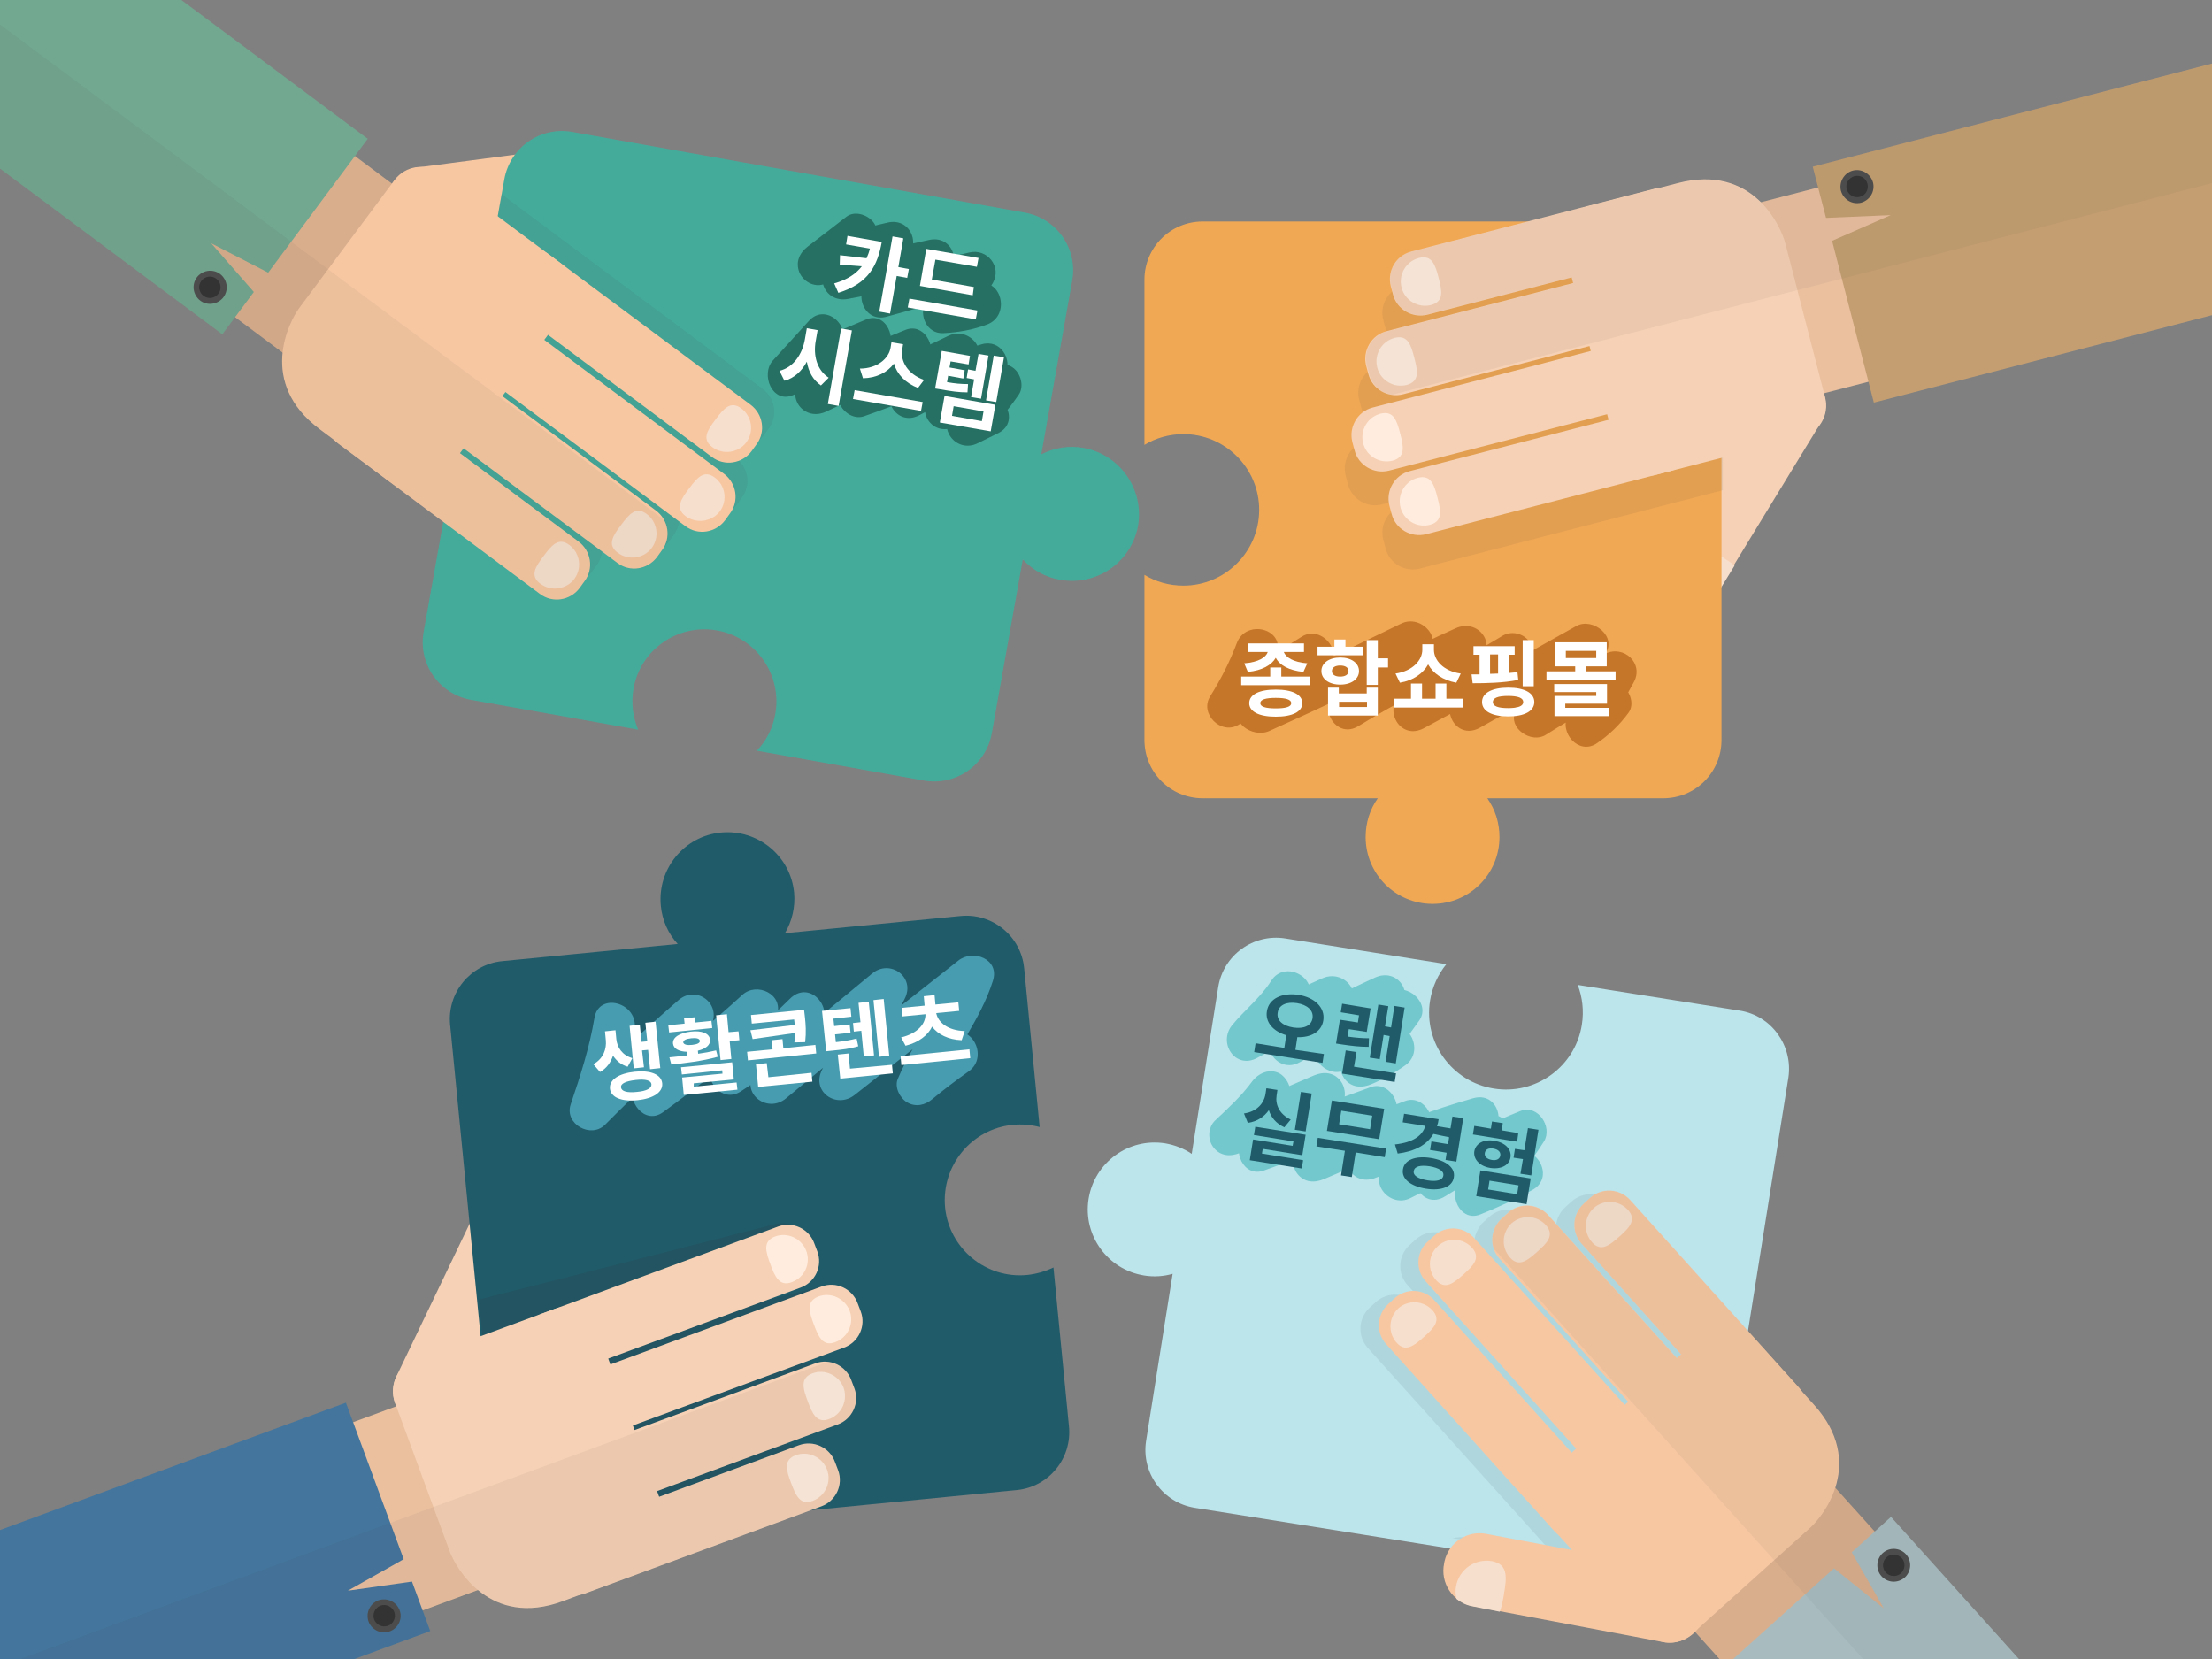 <?xml version="1.0" encoding="utf-8"?>
<!-- Generator: Adobe Illustrator 23.0.5, SVG Export Plug-In . SVG Version: 6.00 Build 0)  -->
<svg version="1.1" id="Layer_1" xmlns="http://www.w3.org/2000/svg" xmlns:xlink="http://www.w3.org/1999/xlink" x="0px" y="0px"
	 viewBox="0 0 800 600" style="enable-background:new 0 0 800 600;" xml:space="preserve">
<rect x="0" y="0" width="800" height="600" fill="#808080" stroke="none"/>
<style type="text/css">
	.st0{clip-path:url(#SVGID_2_);}
	.st1{fill:#BBE4EB;}
	.st2{opacity:8.000000e-02;fill:#333333;}
	.st3{fill:#D9AE8D;}
	.st4{fill:#F7C7A2;}
	.st5{fill:#F7DFCD;}
	.st6{fill:#A8BCBF;}
	.st7{fill:#4E4E4E;}
	.st8{fill:#333333;}
	.st9{opacity:5.000000e-02;fill:#333333;}
	.st10{fill:#F6D1B5;}
	.st11{fill:#F1A854;}
	.st12{fill:#EAC09F;}
	.st13{fill:#FFECDE;}
	.st14{fill:#C49E71;}
	.st15{fill:#205B6A;}
	.st16{opacity:0.15;fill:#333333;}
	.st17{fill:#44759C;}
	.st18{fill:#44AB9B;}
	.st19{fill:#72A790;}
	.st20{fill:#C67629;}
	.st21{fill:#FFFFFF;}
	.st22{fill:#489CAF;}
	.st23{fill:#267063;}
	.st24{fill:#72C8CC;}
</style>
<g>
	<defs>
		<rect id="SVGID_1_" width="800" height="600"/>
	</defs>
	<clipPath id="SVGID_2_">
		<use xlink:href="#SVGID_1_"  style="overflow:visible;"/>
	</clipPath>
	<g class="st0">
		<g>
			<path class="st1" d="M629.2,365.5l-58.6-9.3c1.7,4.4,2.3,9.4,1.5,14.4c-2.4,15.2-16.7,25.5-31.8,23.1
				c-15.2-2.4-25.5-16.7-23.1-31.8c0.8-5,2.9-9.5,5.9-13.2l-58.3-9.3c-11.5-1.8-22.3,6-24.2,17.5l-9.6,60.4
				c-2.8-1.9-6.1-3.2-9.6-3.8c-13.2-2.1-25.6,6.9-27.7,20.1c-2.1,13.2,6.9,25.6,20.1,27.7c3.6,0.6,7.1,0.3,10.3-0.6l-9.6,60.4
				c-1.8,11.5,6,22.3,17.5,24.2l164.4,26.2c11.5,1.8,22.3-6,24.2-17.5l26.2-164.3C648.5,378.2,640.7,367.3,629.2,365.5z"/>
			<path class="st2" d="M626.5,551l9.1-57.1l-52.7-58.6c-3.8-4.2-10.3-4.5-14.5-0.8l-2.3,2.1c-4.2,3.8-4.5,10.3-0.8,14.5l36,40
				l-1.1,1l-0.5,0.4l-46.5-51.7c-3.8-4.2-10.3-4.5-14.5-0.8l-2.3,2.1c-0.3,0.3-0.7,0.6-0.9,1c-0.1,0.1-0.1,0.2-0.2,0.3
				c-0.3,0.3-0.5,0.7-0.7,1c0,0,0,0,0,0.1c-0.2,0.4-0.4,0.8-0.6,1.2c0,0.1-0.1,0.2-0.1,0.3c-0.2,0.4-0.3,0.8-0.4,1.2c0,0,0,0,0,0
				c-0.1,0.4-0.2,0.9-0.2,1.3c0,0.1,0,0.1,0,0.2c0,0.4-0.1,0.9-0.1,1.3v0c0,0.5,0.1,0.9,0.1,1.4c0,0,0,0.1,0,0.1
				c0.1,0.5,0.2,0.9,0.3,1.3c0,0,0,0,0,0l0,0c0.4,1.3,1.1,2.6,2.1,3.7l46.5,51.7l-1.3,1.2l-54.4-60.4c-3.8-4.2-10.2-4.5-14.4-0.8
				l-2.3,2.1c-4.2,3.8-4.5,10.3-0.8,14.4l54.4,60.4l-1.7,1.5l-49.6-55c-3.8-4.2-10.2-4.5-14.4-0.8l-2.3,2.1
				c-4.2,3.8-4.5,10.3-0.8,14.5l60.9,67.7c0,0,0,0,0,0l6.2,6.9l-30.8-5.8c-1.9-0.4-3.8-0.3-5.6,0.1l76.9,12.2
				C613.8,570.4,624.7,562.5,626.5,551z"/>
			<g>
				<g>
					<g>
						
							<rect x="625.2" y="548" transform="matrix(0.743 -0.669 0.669 0.743 -224.592 594.075)" class="st3" width="72.6" height="83.1"/>
						<path class="st4" d="M656.1,508.1c18.7,20.7,3.4,40.2-1.5,44.5l-42.8,38.5c-4.8,4.3-12.3,4-16.6-0.9l-36.4-40.4
							c-4.4-4.8-4-12.3,0.9-16.6l57-51.3c4.8-4.3,12.3-4,16.6,0.9L656.1,508.1z"/>
						<g>
							<path class="st4" d="M579.8,538c3.8,4.2,3.4,10.7-0.8,14.5l-2.3,2.1c-4.2,3.8-10.7,3.4-14.5-0.8l-60.9-67.7
								c-3.8-4.2-3.4-10.7,0.8-14.5l2.3-2.1c4.2-3.8,10.7-3.4,14.4,0.8L579.8,538z"/>
							<path class="st5" d="M518.1,473.9c3.2,3.6,0.5,6.4-3.1,9.6c-3.6,3.2-6.7,5.7-9.9,2.1c-3.2-3.6-2.9-9.1,0.6-12.4
								C509.3,470,514.8,470.3,518.1,473.9z"/>
						</g>
						<g>
							<path class="st4" d="M594.1,515.3c3.8,4.2,3.4,10.7-0.8,14.5l-2.3,2.1c-4.2,3.8-10.7,3.4-14.5-0.8l-60.9-67.7
								c-3.8-4.2-3.4-10.7,0.8-14.4l2.3-2.1c4.2-3.8,10.7-3.4,14.4,0.8L594.1,515.3z"/>
							<path class="st5" d="M532.4,451.3c3.2,3.6,0.5,6.4-3.1,9.6c-3.6,3.2-6.7,5.7-9.9,2.1c-3.2-3.6-3-9.1,0.7-12.4
								C523.6,447.4,529.2,447.7,532.4,451.3z"/>
						</g>
						<g>
							<path class="st4" d="M620.8,507.1c3.8,4.2,3.4,10.7-0.8,14.5l-2.3,2.1c-4.2,3.8-10.7,3.4-14.5-0.8l-60.9-67.7
								c-3.8-4.2-3.4-10.7,0.8-14.5l2.3-2.1c4.2-3.8,10.7-3.4,14.5,0.8L620.8,507.1z"/>
							<path class="st5" d="M559.1,443.1c3.2,3.6,0.5,6.4-3.1,9.6c-3.6,3.2-6.7,5.7-9.9,2.1c-3.2-3.6-3-9.1,0.6-12.4
								C550.3,439.2,555.9,439.5,559.1,443.1z"/>
						</g>
						<g>
							<path class="st4" d="M650.5,501.7c3.8,4.2,3.4,10.7-0.8,14.5l-2.3,2.1c-4.2,3.8-10.7,3.4-14.5-0.8L572,449.8
								c-3.8-4.2-3.4-10.7,0.8-14.5l2.3-2.1c4.2-3.8,10.7-3.4,14.5,0.8L650.5,501.7z"/>
							<path class="st5" d="M588.8,437.6c3.2,3.6,0.5,6.4-3.1,9.6c-3.6,3.2-6.7,5.7-9.9,2.1c-3.2-3.6-3-9.1,0.6-12.4
								C580,433.7,585.5,434,588.8,437.6z"/>
						</g>
						<g>
							<path class="st4" d="M606.6,567.8c7,1.5,11.5,8.4,10,15.4l-0.1,0.6c-1.5,7-8.4,11.5-15.4,10l-68.8-13
								c-7-1.5-11.5-8.4-10-15.4l0.1-0.6c1.5-7,8.4-11.5,15.4-10L606.6,567.8z"/>
							<path class="st5" d="M526.6,573.7c-0.3,1.6-0.2,3.1,0.2,4.6c1.5,1.2,3.4,2.2,5.5,2.6l10.1,2c0.7-1.7,1.1-3.9,1.5-6.2
								c1-6.1,1.7-11-4.4-12.1C533.4,563.6,527.7,567.6,526.6,573.7z"/>
						</g>
					</g>
					<polygon class="st6" points="818.1,697.7 752.7,756.7 618.4,607.6 663.3,567.2 681.3,581.7 669.7,561.4 683.9,548.6 					"/>
					<g>
						<path class="st7" d="M689.3,562.1c2.2,2.4,2,6.2-0.4,8.4c-2.5,2.2-6.2,2-8.4-0.4c-2.2-2.4-2-6.2,0.4-8.4
							C683.3,559.5,687.1,559.7,689.3,562.1z"/>
						<path class="st8" d="M687.8,563.5c1.4,1.6,1.3,4-0.3,5.5c-1.6,1.4-4,1.3-5.5-0.3c-1.4-1.6-1.3-4,0.3-5.5
							C683.9,561.8,686.3,562,687.8,563.5z"/>
					</g>
				</g>
				<path class="st9" d="M575.1,433.2l-2.3,2.1c-4.2,3.8-4.5,10.3-0.8,14.5l36,40l-1.6,1.4l-46.5-51.7c-3.8-4.2-10.3-4.5-14.5-0.8
					l-2.3,2.1c-3.1,2.8-4.1,7-2.9,10.8l246.8,274.1l31-28L683.9,548.6l-5.8,5.2l-14.4-16c2.6-8.2,2.2-18.8-7.7-29.8l-4.6-5.2
					c-0.3-0.4-0.6-0.9-1-1.3L589.5,434C585.8,429.8,579.3,429.5,575.1,433.2z"/>
			</g>
		</g>
		<g>
			<g>
				<path class="st10" d="M635.8,139.2c3.9-6,11.9-7.8,18-4l0.5,0.3c6,3.9,7.8,11.9,3.9,17.9l-36.5,59.8c-3.9,6-11.9,7.8-17.9,4
					l-0.5-0.3c-6-3.9-7.8-11.9-3.9-17.9L635.8,139.2z"/>
				<path class="st5" d="M613.1,216.1c1.4,0.8,2.9,1.3,4.4,1.5c1.7-1,3.2-2.4,4.4-4.2l5.4-8.8c-1.4-1.3-3.2-2.4-5.2-3.6
					c-5.3-3.1-9.7-5.4-12.9-0.1C606,206.1,607.8,212.9,613.1,216.1z"/>
			</g>
			<path class="st11" d="M601.4,80.1H435c-11.7,0-21.1,9.4-21.1,21.1v59.7c4.1-2.5,9-3.9,14.1-3.9c15.1,0,27.4,12.3,27.4,27.4
				s-12.3,27.4-27.4,27.4c-5.2,0-10-1.4-14.1-3.9v59.7c0,11.7,9.4,21.1,21.1,21.1h63.3c-2.8,3.9-4.4,8.8-4.4,14
				c0,13.4,10.8,24.2,24.2,24.2c13.4,0,24.2-10.8,24.2-24.2c0-5.2-1.6-10-4.4-14h63.6c11.7,0,21.1-9.4,21.1-21.1V101.2
				C622.5,89.5,613.1,80.1,601.4,80.1z"/>
			<path class="st2" d="M622.5,101.2c0-11.7-9.4-21.1-21.1-21.1h-3.6l-0.5,0.1c-0.2,0-0.5,0.1-0.7,0.1c-0.3,0-0.6,0.1-0.8,0.2
				l-88.2,22.8c-5.5,1.4-8.8,7-7.3,12.5l0.8,3c1.4,5.5,7,8.8,12.5,7.3l52.1-13.4l0.3,1.2l0.2,0.9l-67.3,17.4
				c-5.5,1.4-8.8,7-7.3,12.5l0.8,3c0.1,0.3,0.2,0.6,0.3,0.9c0,0.1,0.1,0.2,0.1,0.3c0.1,0.2,0.2,0.4,0.3,0.6c0,0.1,0.1,0.2,0.1,0.2
				c0.1,0.3,0.3,0.5,0.4,0.8c0,0.1,0.1,0.1,0.1,0.2c0.1,0.2,0.3,0.4,0.4,0.6c0.1,0.1,0.1,0.2,0.2,0.3c0.1,0.1,0.2,0.3,0.4,0.4
				c0.1,0.1,0.1,0.2,0.2,0.2c0.2,0.2,0.4,0.4,0.6,0.6c0.1,0.1,0.2,0.2,0.3,0.2c0.1,0.1,0.2,0.2,0.4,0.3c0.1,0.1,0.2,0.2,0.4,0.3
				c0.1,0.1,0.2,0.2,0.3,0.2c0.3,0.2,0.5,0.3,0.8,0.4c0.1,0,0.2,0.1,0.2,0.1c0.2,0.1,0.3,0.1,0.5,0.2c0.1,0,0.2,0.1,0.3,0.1
				c0.2,0.1,0.3,0.1,0.5,0.2c0.1,0,0.2,0.1,0.3,0.1c0.3,0.1,0.7,0.2,1.1,0.3c0.1,0,0.1,0,0.2,0l0,0c1.4,0.2,2.8,0.2,4.2-0.2
				l67.3-17.4l0.4,1.7l-78.7,20.3c-5.5,1.4-8.8,7-7.3,12.5l0.8,3c1.4,5.5,7,8.8,12.5,7.3l78.7-20.3l0.6,2.2l-71.7,18.5
				c-5.5,1.4-8.8,7-7.3,12.5l0.8,3c1.4,5.5,7,8.8,12.5,7.3l88.2-22.8c0,0,0,0,0,0l21.3-5.5V101.2z"/>
			<g>
				<g>
					<g>
						
							<rect x="640" y="62.8" transform="matrix(0.968 -0.25 0.25 0.968 -3.115 173.584)" class="st12" width="83.1" height="72.6"/>
						<path class="st10" d="M606.9,66.2c27-7,37.2,15.6,38.8,21.9l14.4,55.7c1.6,6.3-2.2,12.7-8.5,14.3l-52.6,13.6
							c-6.3,1.6-12.7-2.2-14.3-8.5l-19.2-74.2c-1.6-6.3,2.2-12.7,8.5-14.3L606.9,66.2z"/>
						<g>
							<path class="st10" d="M598.1,147.6c5.5-1.4,11.1,1.9,12.5,7.3l0.8,3c1.4,5.5-1.9,11.1-7.4,12.5l-88.2,22.8
								c-5.5,1.4-11.1-1.9-12.5-7.3l-0.8-3c-1.4-5.5,1.9-11.1,7.3-12.5L598.1,147.6z"/>
							<path class="st13" d="M512.8,172.8c4.7-1.2,5.9,2.5,7.1,7.2c1.2,4.7,2,8.5-2.7,9.8c-4.7,1.2-9.5-1.6-10.7-6.3
								C505.3,178.8,508.1,174,512.8,172.8z"/>
						</g>
						<g>
							<path class="st10" d="M584.7,124.5c5.5-1.4,11.1,1.9,12.5,7.4l0.8,3c1.4,5.5-1.9,11.1-7.4,12.5l-88.2,22.8
								c-5.5,1.4-11.1-1.9-12.5-7.3l-0.8-3c-1.4-5.5,1.9-11.1,7.3-12.5L584.7,124.5z"/>
							<path class="st13" d="M499.3,149.6c4.7-1.2,5.9,2.5,7.1,7.2c1.2,4.7,2,8.5-2.7,9.8c-4.7,1.2-9.5-1.6-10.7-6.3
								C491.8,155.6,494.6,150.8,499.3,149.6z"/>
						</g>
						<g>
							<path class="st10" d="M589.7,97c5.5-1.4,11.1,1.9,12.5,7.3l0.8,3c1.4,5.5-1.9,11.1-7.4,12.5l-88.2,22.8
								c-5.5,1.4-11.1-1.9-12.5-7.3l-0.8-3c-1.4-5.5,1.9-11.1,7.3-12.5L589.7,97z"/>
							<path class="st13" d="M504.4,122.2c4.7-1.2,5.9,2.5,7.1,7.2c1.2,4.7,2,8.5-2.7,9.8c-4.7,1.2-9.5-1.6-10.7-6.3
								C496.9,128.2,499.7,123.4,504.4,122.2z"/>
						</g>
						<g>
							<path class="st10" d="M598.6,68.2c5.5-1.4,11.1,1.9,12.5,7.3l0.8,3c1.4,5.5-1.9,11.1-7.4,12.5l-88.2,22.8
								c-5.5,1.4-11.1-1.9-12.5-7.3l-0.8-3c-1.4-5.5,1.9-11.1,7.3-12.5L598.6,68.2z"/>
							<path class="st13" d="M513.2,93.3c4.7-1.2,5.9,2.5,7.1,7.2c1.2,4.7,2,8.5-2.7,9.8c-4.7,1.2-9.5-1.6-10.7-6.3
								C505.7,99.3,508.5,94.5,513.2,93.3z"/>
						</g>
					</g>
					<polygon class="st14" points="849.9,10.1 871.9,95.4 677.7,145.6 662.6,87.1 683.8,77.8 660.4,78.8 655.6,60.3 					"/>
					<g>
						<path class="st7" d="M670.1,61.7c3.2-0.8,6.4,1.1,7.3,4.3c0.8,3.2-1.1,6.4-4.3,7.3c-3.2,0.8-6.4-1.1-7.3-4.3
							C665,65.8,667,62.5,670.1,61.7z"/>
						<path class="st8" d="M670.7,63.7c2.1-0.5,4.2,0.7,4.7,2.8c0.5,2.1-0.7,4.2-2.8,4.7c-2.1,0.5-4.2-0.7-4.7-2.8
							C667.3,66.4,668.6,64.3,670.7,63.7z"/>
					</g>
				</g>
				<path class="st9" d="M503.1,103.4l0.8,3c1.4,5.5,7,8.8,12.5,7.3l52.1-13.4l0.5,2.1l-67.3,17.4c-5.5,1.4-8.8,7-7.3,12.5l0.8,3
					c1,4,4.4,6.9,8.2,7.5l357.1-92.2l-10.4-40.4L655.6,60.3l1.9,7.5l-20.8,5.4c-6.1-6.1-15.6-10.6-29.9-6.9l-6.7,1.7
					c-0.5,0-1.1,0.1-1.6,0.3L510.4,91C504.9,92.4,501.6,98,503.1,103.4z"/>
			</g>
		</g>
		<g>
			<g>
				<path class="st10" d="M167.4,509.4c-3.2,6.4-11.1,9-17.5,5.7l-0.6-0.3c-6.4-3.2-9-11.1-5.7-17.5l30.3-63.2
					c3.2-6.4,11.1-9,17.5-5.7l0.6,0.3c6.4,3.2,9,11.1,5.7,17.5L167.4,509.4z"/>
			</g>
			<path class="st15" d="M366.3,406.8c3.4-0.3,6.6,0,9.7,0.8l-5.6-57.4c-1.1-11.6-11.5-20.1-23.1-18.9l-63.4,6.2
				c2.5-4.3,3.8-9.4,3.3-14.7c-1.3-13.3-13.2-23-26.5-21.7c-13.3,1.3-23,13.2-21.7,26.5c0.5,5.3,2.7,10.1,6.1,13.8l-63.4,6.2
				c-11.6,1.1-20.1,11.5-18.9,23.1L179,536.2c1.1,11.6,11.5,20.1,23.1,18.9l165.6-16.2c11.6-1.1,20.1-11.5,18.9-23.1l-5.6-57.4
				c-2.9,1.4-6,2.3-9.4,2.7c-15,1.5-28.3-9.5-29.8-24.4C340.4,421.6,351.3,408.3,366.3,406.8z"/>
			<path class="st16" d="M197.9,567.3l87.6-22.3c5.5-1.4,8.8-7,7.4-12.4l-0.8-3c-1.4-5.5-7-8.8-12.4-7.4l-52.1,13.3l-0.4-1.4
				l-0.2-0.7l67.4-17.2c5.5-1.4,8.8-7,7.4-12.4l-0.8-3c-0.1-0.3-0.2-0.6-0.3-0.9c0-0.1-0.1-0.2-0.1-0.3c-0.1-0.2-0.2-0.4-0.3-0.6
				c0-0.1-0.1-0.2-0.1-0.2c-0.1-0.3-0.3-0.5-0.4-0.8c0-0.1-0.1-0.1-0.1-0.1c-0.1-0.2-0.3-0.4-0.4-0.6c-0.1-0.1-0.1-0.2-0.2-0.3
				c-0.1-0.2-0.2-0.3-0.4-0.4c-0.1-0.1-0.1-0.2-0.2-0.2c-0.2-0.2-0.4-0.4-0.6-0.6c-0.1-0.1-0.2-0.2-0.3-0.2
				c-0.1-0.1-0.2-0.2-0.4-0.3c-0.1-0.1-0.2-0.2-0.4-0.3c-0.1-0.1-0.2-0.1-0.3-0.2c-0.5-0.3-1-0.6-1.5-0.8c-0.1,0-0.2-0.1-0.3-0.1
				c-0.2-0.1-0.3-0.1-0.5-0.2c-0.1,0-0.2-0.1-0.2-0.1c-0.4-0.1-0.8-0.2-1.2-0.3c0,0-0.1,0-0.1,0h0c-1.4-0.2-2.8-0.2-4.2,0.2
				l-67.4,17.2l-0.4-1.7l78.8-20.1c5.5-1.4,8.8-7,7.4-12.4l-0.8-3c-1.4-5.5-7-8.8-12.4-7.4L215,486l-0.6-2.2l71.8-18.3
				c5.5-1.4,8.8-7,7.4-12.4l-0.8-3c-1.4-5.5-7-8.8-12.4-7.4l-88.2,22.5c0,0,0,0,0,0l-19,4.8l7.7,78.6
				C181.8,558.2,188.9,565.6,197.9,567.3z"/>
			<g>
				<g>
					<g>
						
							<rect x="84.3" y="517.6" transform="matrix(0.938 -0.346 0.346 0.938 -183.785 77.692)" class="st12" width="83.1" height="72.6"/>
						<path class="st10" d="M203.5,579.1c-26.2,9.7-38.5-11.8-40.8-17.9l-19.9-54c-2.2-6.1,0.9-12.9,7-15.1l51-18.8
							c6.1-2.2,12.9,0.9,15.1,7l26.5,71.9c2.2,6.1-0.9,12.9-7,15.1L203.5,579.1z"/>
						<g>
							<path class="st10" d="M204.1,497.2c-5.3,2-11.2-0.8-13.1-6.1l-1.1-2.9c-2-5.3,0.8-11.2,6.1-13.1l85.4-31.5
								c5.3-2,11.2,0.8,13.1,6.1l1.1,2.9c2,5.3-0.8,11.2-6.1,13.1L204.1,497.2z"/>
							<path class="st13" d="M286.4,463.7c-4.5,1.7-6.1-1.9-7.8-6.5c-1.7-4.6-2.8-8.3,1.7-10c4.5-1.7,9.6,0.7,11.3,5.2
								C293.3,457,291,462,286.4,463.7z"/>
						</g>
						<g>
							<path class="st10" d="M219.8,518.9c-5.3,2-11.2-0.8-13.1-6.1l-1.1-2.9c-2-5.3,0.8-11.2,6.1-13.1l85.4-31.5
								c5.3-2,11.2,0.8,13.1,6.1l1.1,2.9c2,5.3-0.8,11.2-6.1,13.1L219.8,518.9z"/>
							<path class="st13" d="M302.1,485.4c-4.5,1.7-6.1-1.9-7.8-6.5c-1.7-4.5-2.8-8.3,1.7-10c4.5-1.7,9.6,0.7,11.3,5.2
								C309,478.6,306.7,483.7,302.1,485.4z"/>
						</g>
						<g>
							<path class="st10" d="M217.5,546.7c-5.3,2-11.2-0.8-13.1-6.1l-1.1-2.9c-2-5.3,0.8-11.2,6.1-13.1l85.4-31.5
								c5.3-2,11.2,0.8,13.1,6.1l1.1,2.9c2,5.3-0.8,11.2-6.1,13.1L217.5,546.7z"/>
							<path class="st13" d="M299.9,513.2c-4.5,1.7-6.1-1.9-7.8-6.5c-1.7-4.5-2.8-8.3,1.7-10c4.5-1.7,9.6,0.7,11.3,5.2
								C306.7,506.5,304.4,511.5,299.9,513.2z"/>
						</g>
						<g>
							<path class="st10" d="M211.6,576.3c-5.3,2-11.2-0.8-13.1-6.1l-1.1-2.9c-2-5.3,0.8-11.2,6.1-13.1l85.4-31.5
								c5.3-2,11.2,0.8,13.1,6.1l1.1,2.9c2,5.3-0.8,11.2-6.1,13.1L211.6,576.3z"/>
							<path class="st13" d="M293.9,542.8c-4.5,1.7-6.1-1.9-7.8-6.5c-1.7-4.5-2.9-8.3,1.7-10c4.5-1.7,9.6,0.7,11.3,5.2
								C300.8,536,298.5,541.1,293.9,542.8z"/>
						</g>
					</g>
					<polygon class="st17" points="-32.7,659.3 -63.1,576.6 125.1,507.3 146,563.9 125.8,575.3 149,572 155.6,589.9 					"/>
					<g>
						<path class="st7" d="M141,590c-3.1,1.1-6.5-0.4-7.7-3.5c-1.1-3.1,0.4-6.5,3.5-7.7c3.1-1.1,6.5,0.4,7.7,3.5
							C145.7,585.4,144.1,588.8,141,590z"/>
						<path class="st8" d="M140.3,588c-2,0.7-4.2-0.3-5-2.3c-0.7-2,0.3-4.2,2.3-5c2-0.7,4.2,0.3,5,2.3
							C143.3,585,142.3,587.3,140.3,588z"/>
					</g>
				</g>
				<path class="st9" d="M303.1,531.7l-1.1-2.9c-2-5.3-7.8-8-13.1-6.1l-50.4,18.6l-0.7-2l65.2-24c5.3-2,8-7.8,6.1-13.1l-1.1-2.9
					c-1.4-3.9-5-6.4-8.9-6.7L-47.1,620.1l14.4,39.2l188.2-69.4l-2.7-7.3l20.1-7.4c6.7,5.4,16.6,9,30.5,3.9l6.5-2.4
					c0.5-0.1,1-0.2,1.6-0.4l85.4-31.5C302.3,542.9,305,537,303.1,531.7z"/>
			</g>
		</g>
		<g>
			<g>
				<path class="st4" d="M154.3,86.9c-7.1,0.8-13.6-4.4-14.3-11.5l-0.1-0.6c-0.8-7.1,4.4-13.5,11.5-14.3l69.5-9.1
					c7.1-0.8,13.5,4.4,14.3,11.5l0.1,0.6c0.8,7.1-4.4,13.5-11.5,14.3L154.3,86.9z"/>
			</g>
			<path class="st18" d="M391.9,162c-5.4-1-10.7,0-15.3,2.3l11.2-62.9c2-11.5-5.6-22.4-17.1-24.5L206.9,47.7
				c-11.5-2-22.4,5.6-24.5,17.1l-29.2,163.8c-2,11.5,5.6,22.4,17.1,24.5l60.5,10.8c-1.9-4.5-2.6-9.6-1.7-14.8
				c2.5-14.2,16.1-23.6,30.2-21.1c14.2,2.5,23.6,16.1,21.1,30.2c-0.9,5.2-3.3,9.8-6.7,13.3l60.5,10.8c11.5,2,22.4-5.6,24.5-17.1
				l11.2-62.9c3.5,3.8,8.1,6.5,13.6,7.4c13.2,2.3,25.7-6.4,28.1-19.6C413.8,177,405.1,164.4,391.9,162z"/>
			<path class="st2" d="M261.9,159.6c4.5,3.4,10.9,2.4,14.3-2.1l1.8-2.5c3.4-4.5,2.4-10.9-2.1-14.3l-73-54.4c0,0,0,0,0,0l-21.5-16.1
				l-19.7,110.5l38,28.3c4.5,3.4,10.9,2.4,14.3-2.1l1.8-2.5c3.4-4.5,2.4-10.9-2.1-14.3l-43.1-32.1l0.7-0.9l0.6-0.8l55.8,41.6
				c4.5,3.4,10.9,2.4,14.3-2.1l1.8-2.5c0.2-0.3,0.4-0.5,0.5-0.8c0-0.1,0.1-0.2,0.1-0.2c0.1-0.2,0.2-0.4,0.3-0.6
				c0-0.1,0.1-0.2,0.1-0.2c0.1-0.3,0.2-0.5,0.3-0.8c0-0.1,0-0.1,0.1-0.2c0.1-0.2,0.1-0.5,0.2-0.7c0-0.1,0.1-0.2,0.1-0.3
				c0-0.2,0.1-0.4,0.1-0.6c0-0.1,0-0.2,0.1-0.3c0-0.3,0.1-0.5,0.1-0.8c0-0.1,0-0.2,0-0.4c0-0.2,0-0.3,0-0.5c0-0.1,0-0.3,0-0.4
				c0-0.1,0-0.3,0-0.4c0-0.2-0.1-0.4-0.1-0.7c0-0.2-0.1-0.3-0.1-0.5c0-0.2-0.1-0.3-0.1-0.5c0-0.1-0.1-0.2-0.1-0.3
				c-0.1-0.2-0.1-0.3-0.2-0.5c0-0.1-0.1-0.2-0.1-0.3c-0.1-0.3-0.3-0.7-0.5-1c0,0,0-0.1-0.1-0.1l0,0c-0.7-1.2-1.6-2.3-2.8-3.2
				l-55.8-41.6l1.1-1.4l65.2,48.6c4.5,3.4,10.9,2.4,14.3-2.1l1.8-2.5c3.4-4.5,2.4-10.9-2.1-14.3l-65.2-48.6l1.3-1.8L261.9,159.6z"/>
			<g>
				<g>
					<g>
						
							<rect x="58" y="34.8" transform="matrix(0.598 -0.802 0.802 0.598 -23.266 106.343)" class="st3" width="72.6" height="83.1"/>
						<path class="st4" d="M115.6,155.2c-22.4-16.7-11.2-38.7-7.3-43.9l34.4-46.2c3.9-5.2,11.3-6.3,16.5-2.4l43.6,32.5
							c5.2,3.9,6.3,11.3,2.4,16.5l-45.8,61.5c-3.9,5.2-11.3,6.3-16.5,2.4L115.6,155.2z"/>
						<g>
							<path class="st4" d="M184.5,110.9c-4.5-3.4-5.5-9.8-2.1-14.3l1.8-2.5c3.4-4.5,9.8-5.5,14.3-2.1l73,54.4
								c4.5,3.4,5.5,9.8,2.1,14.3l-1.8,2.5c-3.4,4.5-9.8,5.5-14.3,2.1L184.5,110.9z"/>
							<path class="st5" d="M257.6,161.7c-3.9-2.9-1.7-6.2,1.2-10c2.9-3.9,5.4-6.9,9.3-4c3.9,2.9,4.7,8.4,1.8,12.3
								C267,163.8,261.5,164.6,257.6,161.7z"/>
						</g>
						<g>
							<path class="st4" d="M174.9,135.9c-4.5-3.4-5.5-9.8-2.1-14.3l1.8-2.5c3.4-4.5,9.8-5.5,14.3-2.1l73,54.4
								c4.5,3.4,5.5,9.8,2.1,14.3l-1.8,2.5c-3.4,4.5-9.8,5.5-14.3,2.1L174.9,135.9z"/>
							<path class="st5" d="M248,186.7c-3.9-2.9-1.7-6.2,1.2-10c2.9-3.9,5.4-6.9,9.3-4c3.9,2.9,4.7,8.4,1.8,12.3
								C257.4,188.7,251.9,189.5,248,186.7z"/>
						</g>
						<g>
							<path class="st4" d="M150.3,149.2c-4.5-3.4-5.5-9.8-2.1-14.3l1.8-2.5c3.4-4.5,9.8-5.5,14.3-2.1l73,54.4
								c4.5,3.4,5.5,9.8,2.1,14.3l-1.8,2.5c-3.4,4.5-9.8,5.5-14.3,2.1L150.3,149.2z"/>
							<path class="st5" d="M223.4,199.9c-3.9-2.9-1.7-6.2,1.2-10c2.9-3.9,5.4-6.9,9.3-4c3.9,2.9,4.7,8.4,1.8,12.3
								C232.8,202,227.3,202.8,223.4,199.9z"/>
						</g>
						<g>
							<path class="st4" d="M122.3,160.4c-4.5-3.4-5.5-9.8-2.1-14.3l1.8-2.5c3.4-4.5,9.8-5.5,14.3-2.1l73,54.4
								c4.5,3.4,5.5,9.8,2.1,14.3l-1.8,2.5c-3.4,4.5-9.8,5.5-14.3,2.1L122.3,160.4z"/>
							<path class="st5" d="M195.4,211.1c-3.9-2.9-1.7-6.2,1.2-10c2.9-3.9,5.4-6.9,9.3-4c3.9,2.9,4.7,8.4,1.8,12.3
								C204.8,213.2,199.3,214,195.4,211.1z"/>
						</g>
					</g>
					<polygon class="st19" points="-80.5,1 -27.8,-69.6 133,50.2 97,98.6 76.4,88 91.8,105.6 80.4,120.9 					"/>
					<g>
						<path class="st7" d="M72.4,108.7c-2.6-2-3.2-5.7-1.2-8.4c2-2.6,5.7-3.2,8.4-1.2c2.6,2,3.2,5.7,1.2,8.4
							C78.8,110.1,75,110.7,72.4,108.7z"/>
						<path class="st8" d="M73.6,107c-1.7-1.3-2.1-3.7-0.8-5.4c1.3-1.7,3.7-2.1,5.4-0.8c1.7,1.3,2.1,3.7,0.8,5.4
							C77.8,107.9,75.3,108.3,73.6,107z"/>
					</g>
				</g>
				<path class="st9" d="M209.7,212.7l1.8-2.5c3.4-4.5,2.4-10.9-2.1-14.3l-43.1-32.1l1.3-1.7l55.8,41.6c4.5,3.4,10.9,2.4,14.3-2.1
					l1.8-2.5c2.5-3.3,2.6-7.7,0.7-11.1L-55.5-32.5L-80.5,1L80.4,120.9l4.6-6.2l17.2,12.8c-0.9,8.5,1.5,18.8,13.4,27.7l5.6,4.1
					c0.4,0.4,0.8,0.7,1.2,1.1l73,54.4C199.9,218.2,206.3,217.2,209.7,212.7z"/>
			</g>
		</g>
	</g>
</g>
<g>
	<g>
		<path class="st20" d="M447.3,232.6c-2.5,6.7-5.8,13.1-9.6,19.2c-4,6.3,3.9,14.2,10.3,10.3c10.2-6.4,20.5-12.8,30.7-19.1
			c-3-3.9-6.1-7.9-9.1-11.8c-8,6.7-14.9,14.4-20.9,22.9c-4.8,6.8,4.2,13,10.3,10.3c18.7-8.4,37.2-17.1,55.6-26.1
			c-3-3.9-6.1-7.9-9.1-11.8c-8.3,7.6-16.1,15.7-23.3,24.3c-5.2,6.2,1.4,16.5,9.1,11.8c13.9-8.5,28.2-16,43-22.6
			c-3-3.9-6.1-7.9-9.1-11.8c-6.6,7.7-13.1,15.4-19.4,23.4c-5.1,6.4,1.1,16,9.1,11.8c12.3-6.5,24.3-13.4,36.2-20.6
			c-3-3.9-6.1-7.9-9.1-11.8c-5.3,6.8-10.6,13.6-15.9,20.4c-5,6.4,1.1,16.2,9.1,11.8c14.2-8,28.5-15.9,42.7-23.9
			c-3.4-3.4-6.8-6.8-10.3-10.3c-6.9,9-15.1,17.8-19.6,28.3c-2.6,6.2,5.9,11.7,11,8.5c9.5-6,19.2-11.5,29.2-16.5
			c-3.4-3.4-6.8-6.8-10.3-10.3c-3.6,6.5-7.2,13.1-10.8,19.6c-3.4,6.2,3.8,14.6,10.3,10.3c4.6-3.1,8.2-6.6,11.5-11
			c2.5-3.3,0.5-8.4-2.7-10.3c-3.8-2.3-7.8-0.5-10.3,2.7c-1.7,2.2-3.8,4.1-6.1,5.7c3.4,3.4,6.8,6.8,10.3,10.3
			c3.6-6.5,7.2-13.1,10.8-19.6c3.7-6.8-3.6-13.5-10.3-10.3c-10,5-19.8,10.5-29.2,16.5c3.7,2.8,7.3,5.6,11,8.5
			c1.9-4.4,5.5-8.3,8.4-12.1c3.2-4.2,6.4-8.4,9.6-12.6c4.8-6.3-4.3-13.6-10.3-10.3c-14.2,8-28.5,15.9-42.7,23.9
			c3,3.9,6.1,7.9,9.1,11.8c5.3-6.8,10.6-13.6,15.9-20.4c2.3-3,3.1-6.6,0.6-9.8c-2.2-2.9-6.5-3.9-9.7-1.9
			c-11.9,7.2-23.9,14.1-36.2,20.6c3,3.9,6.1,7.9,9.1,11.8c6.3-8,12.8-15.7,19.4-23.4c5.7-6.7-1.3-15.3-9.1-11.8
			c-14.8,6.6-29.2,14.2-43,22.6c3,3.9,6.1,7.9,9.1,11.8c7.2-8.6,15-16.8,23.3-24.3c6.6-6-1.8-15.3-9.1-11.8
			c-18.4,9-36.9,17.7-55.6,26.1c3.4,3.4,6.8,6.8,10.3,10.3c5.3-7.5,11.5-14,18.5-19.9c6.6-5.5-1.9-16.2-9.1-11.8
			c-10.2,6.4-20.5,12.8-30.7,19.1c3.4,3.4,6.8,6.8,10.3,10.3c4.5-7.2,8.1-14.8,11.1-22.8C465.2,227.5,450.7,223.6,447.3,232.6
			L447.3,232.6z"/>
	</g>
</g>
<g>
	<path class="st21" d="M473.9,244.7v3.1h-25v-3.1h10.5v-3.3h4v3.3H473.9z M450,239.9c5.2-0.4,7.9-2.2,8.5-4.1h-7.3v-3.1h20.4v3.1
		h-7.3c0.7,1.9,3.4,3.7,8.5,4.1l-1.4,3.1c-5.2-0.5-8.6-2.4-10-5.1c-1.5,2.6-4.9,4.6-10.1,5.1L450,239.9z M471,254.3
		c0,3.1-3.6,4.9-9.6,4.9c-6,0-9.6-1.8-9.6-4.9c0-3.1,3.6-4.9,9.6-4.9C467.4,249.4,471,251.2,471,254.3z M467,254.3
		c0-1.3-1.9-1.9-5.6-1.9s-5.6,0.6-5.6,1.9c0,1.3,1.9,1.9,5.6,1.9S467,255.6,467,254.3z"/>
	<path class="st21" d="M492.8,237h-16.3v-3.1h6.1v-2.6h4v2.6h6.2L492.8,237z M484.7,247.6c-4,0-6.8-2-6.8-4.9c0-2.9,2.8-4.9,6.8-4.9
		c4,0,6.8,2,6.8,4.9C491.5,245.6,488.7,247.6,484.7,247.6z M494.4,248.7h3.9v10.1h-18v-10.1h3.9v2.1h10.1V248.7z M484.7,244.7
		c1.8,0,3-0.7,3-2c0-1.3-1.2-2-3-2c-1.8,0-3,0.7-3,2C481.7,244,482.9,244.7,484.7,244.7z M494.4,253.8h-10.1v1.9h10.1V253.8z
		 M502,241.4h-3.7v6.3h-4v-16.2h4v6.6h3.7V241.4z"/>
	<path class="st21" d="M529.2,252.7v3.2h-25v-3.2h6.1v-5.5h4v5.5h4.9v-5.5h3.9v5.5H529.2z M526.7,246.9c-4.9-0.9-8.4-3.4-10.2-6.6
		c-1.8,3.2-5.3,5.8-10.2,6.6l-1.6-3.3c6.3-0.9,9.7-4.9,9.7-8.6v-2h4.2v2c0,3.7,3.3,7.7,9.7,8.6L526.7,246.9z"/>
	<path class="st21" d="M549.1,245.9c-5.5,1.1-11.9,1.2-16.5,1.2l-0.4-3.2c0.9,0,1.9,0,2.9,0v-7.1h-2.2v-3.1h14.9v3.1h-2.2v6.6
		c1.1-0.1,2.2-0.2,3.2-0.3L549.1,245.9z M554.9,253.9c0,3.3-3.6,5.2-9.4,5.2c-5.9,0-9.5-1.9-9.5-5.2c0-3.3,3.6-5.2,9.5-5.2
		C551.3,248.7,554.9,250.6,554.9,253.9z M538.9,243.7c1,0,2-0.1,2.9-0.1v-6.9h-2.9V243.7z M550.9,253.9c0-1.5-1.9-2.2-5.5-2.2
		s-5.5,0.7-5.5,2.2c0,1.5,1.9,2.2,5.5,2.2S550.9,255.4,550.9,253.9z M554.7,248.2h-4v-16.7h4V248.2z"/>
	<path class="st21" d="M584.3,242.8v3.1h-25v-3.1h10.4V241h-7.3v-8.7h18.7v8.7h-7.4v1.8H584.3z M566.2,256H582v3h-19.8v-7.3h15.1
		v-1.4h-15.2v-2.9h19.1v7.1h-15.1V256z M566.3,238h11v-2.6h-11V238z"/>
</g>
<g>
	<g>
		<path class="st22" d="M215,368.1c-1.8,10.7-5.1,21-8.6,31.3c-2.4,7.2,7.4,12.5,12.5,7.3c11.9-12,24.2-23.6,37-34.6
			c-3.9-3-7.9-6.1-11.8-9.1c-4.9,9.7-9.8,19.3-14.7,29c-3.1,6.1,3.7,15,10.3,10.3c13.7-9.9,26.9-20.6,39.4-32
			c-4.2-2.4-8.4-4.9-12.5-7.3c-2.5,7.4-5.5,14.6-9.1,21.5c-3.2,6.3,3.6,14.5,10.3,10.3c10.3-6.6,19.9-14.3,28.6-23
			c-3.9-3-7.9-6.1-11.8-9.1c-3.8,8.7-7.8,17.2-12.2,25.5c-4.1,7.8,5.3,14.4,11.8,9.1c14-11.5,27.9-23.1,41.9-34.6
			c-3.9-3-7.9-6.1-11.8-9.1c-5.7,11.1-11.3,22.2-17,33.3c-4,7.9,5.2,14.3,11.8,9.1c16.1-12.7,32.1-25.3,48.2-38
			c-4.2-2.4-8.4-4.9-12.5-7.3c-4.5,14.1-14.4,25.9-20.1,39.5c-1.3,3,0.8,7,3.4,8.5c3.1,1.8,6.5,1,9.1-1.2c4.2-3.5,8.6-6.8,13.1-10
			c7.8-5.5,0.4-18.5-7.6-13c-5.6,3.9-10.9,8-16.2,12.4c4.2,2.4,8.4,4.9,12.5,7.3c5.8-13.7,15.6-25.2,20.1-39.5
			c2.5-7.9-7.2-11.5-12.5-7.3c-16.1,12.7-32.1,25.3-48.2,38c3.9,3,7.9,6.1,11.8,9.1c5.7-11.1,11.3-22.2,17-33.3
			c4-7.8-5.3-14.5-11.8-9.1c-14,11.5-27.9,23.1-41.9,34.6c3.9,3,7.9,6.1,11.8,9.1c4.4-8.4,8.4-16.9,12.2-25.5
			c3.2-7.3-5.3-15.6-11.8-9.1c-7.8,7.8-16.3,14.7-25.6,20.7c3.4,3.4,6.8,6.8,10.3,10.3c4.2-8.1,7.7-16.5,10.6-25.1
			c2.5-7.5-7.3-12.1-12.5-7.3c-11.6,10.6-23.6,20.5-36.3,29.7c3.4,3.4,6.8,6.8,10.3,10.3c4.9-9.7,9.8-19.3,14.7-29
			c3.9-7.7-5.3-14.7-11.8-9.1c-12.8,11.1-25.1,22.6-37,34.6c4.2,2.4,8.4,4.9,12.5,7.3c3.4-10.3,6.8-20.6,8.6-31.3
			C231,362.6,216.6,358.6,215,368.1L215,368.1z"/>
	</g>
</g>
<g>
	<path class="st21" d="M227,385.8c-2.4-0.7-4.1-2.2-5.3-4c-0.8,2.4-2.3,4.6-4.7,5.9l-2.4-2.8c3.7-2.1,4.8-5.6,4.5-8.7l-0.3-3.2
		l3.8-0.4l0.3,3.2c0.3,3,2.1,5.8,5.8,6.9L227,385.8z M239.5,391.8c0.3,3.2-3.2,5.5-8.9,6.1c-5.8,0.6-9.7-1-10-4.2
		c-0.3-3.2,3.2-5.5,9-6.1C235.3,387,239.2,388.6,239.5,391.8z M235.6,392.2c-0.1-1.5-2.2-2-5.7-1.6c-3.6,0.4-5.5,1.3-5.3,2.7
		s2.2,2,5.8,1.6C233.8,394.6,235.7,393.6,235.6,392.2z M232.9,386l-3.7,0.4l-1.5-15.4l3.7-0.4l0.6,6.2l2.1-0.2l-0.7-6.7l3.7-0.4
		l1.7,16.8l-3.7,0.4l-0.7-7l-2.2,0.2L232.9,386z"/>
	<path class="st21" d="M257.6,371.8l-15.6,1.6l-0.3-2.6l5.9-0.6l-0.2-1.9l3.9-0.4l0.2,1.9l5.8-0.6L257.6,371.8z M259.6,382.2
		c-5.7,1.6-12,2.3-16.8,2.8l-0.7-2.6c2-0.2,4.2-0.4,6.5-0.7l-0.1-1.3c-3-0.1-4.9-1.1-5.1-3c-0.2-2.2,2.3-3.8,6.4-4.3s6.8,0.7,7,2.9
		c0.2,1.9-1.5,3.3-4.4,4l0.1,1.1c2.2-0.3,4.4-0.7,6.5-1.2L259.6,382.2z M250.9,393l15.5-1.5l0.3,2.6l-19.4,1.9l-0.6-6.3l14.6-1.4
		l-0.1-1.2l-14.6,1.5l-0.3-2.6l18.5-1.8l0.6,6.2l-14.5,1.4L250.9,393z M250.3,377.9c1.9-0.2,2.9-0.7,2.8-1.5
		c-0.1-0.8-1.2-1.1-3.1-0.9c-1.9,0.2-2.9,0.7-2.9,1.5C247.3,377.8,248.5,378.1,250.3,377.9z M267.1,373l0.3,3.2l-3.5,0.3l0.6,6.5
		l-3.9,0.4l-1.6-16.2l3.9-0.4l0.6,6.5L267.1,373z"/>
	<path class="st21" d="M294.9,377.9l0.3,3.1l-24.7,2.5l-0.3-3.1l9.2-0.9l-0.3-3.3l3.9-0.4l0.3,3.3L294.9,377.9z M287.4,370.7
		c0-0.7-0.1-1.3-0.2-2l-15.3,1.5l-0.3-3.1l19.2-1.9l0.3,2.6c0.3,2.7,0.5,5.5,0.1,9.1l-3.9,0.1c0.1-1.2,0.2-2.3,0.2-3.4l-15.3,2.2
		l-0.8-3.2L287.4,370.7z M277.9,389.6l15.6-1.6l0.3,3.2l-19.6,1.9l-0.8-8.2l3.9-0.4L277.9,389.6z"/>
	<path class="st21" d="M310.4,378.4c-3,0.9-5.6,1.2-9.7,1.6l-1.9,0.2l-1.5-14.6l10.3-1l0.3,3.1l-6.5,0.7l0.3,2.7l5.6-0.6l0.3,3
		l-5.6,0.6l0.3,2.8c2.9-0.3,5-0.7,7.5-1.3L310.4,378.4z M322.6,385.1l0.3,3.1l-19,1.9l-0.9-8.7l3.9-0.4l0.5,5.5L322.6,385.1z
		 M311.5,372.8l-2.7,0.3l-0.3-3.1l2.7-0.3l-0.7-7l3.7-0.4l1.9,19.4l-3.7,0.4L311.5,372.8z M321.6,381.8l-3.7,0.4l-2-20.5l3.7-0.4
		L321.6,381.8z"/>
	<path class="st21" d="M350.6,379.5l0.3,3.2l-24.9,2.5l-0.3-3.2L350.6,379.5z M325.9,375.2c6.2-1.5,8.9-5.1,8.8-8.4l-8.3,0.8
		l-0.3-3.1l8.3-0.8l-0.3-3.4l3.9-0.4l0.3,3.4l8.3-0.8l0.3,3.1l-8.3,0.8c0.6,3.2,4,6.3,10.3,6.5l-1.1,3.3c-4.9-0.2-8.6-2.1-10.7-4.9
		c-1.5,3.1-4.8,5.7-9.6,6.9L325.9,375.2z"/>
</g>
<g>
	<g>
		<path class="st23" d="M306.1,78.4c-4.6,3.6-9.2,7.1-13.9,10.7c-3,2.3-4.6,5.6-3.1,9.4c1.4,3.3,5.3,5.5,8.8,4.3
			c9-2.9,18-5.7,27.1-7.8c-1.9-4.6-3.9-9.1-5.8-13.7c-6.1,4.4-12.2,8.7-18.3,13.1c-6.9,5-2.8,15.3,5.8,13.7
			c11.1-2.1,22.2-4.2,33.2-6.8c-1.9-4.6-3.9-9.1-5.8-13.7c-6.2,4.6-12.6,9-19.1,13.2c-6.9,4.5-2.7,16.2,5.8,13.7
			c11.2-3.2,22.5-6.1,33.8-8.7c-2.8-3.7-5.6-7.3-8.5-11c-3,5.4-8.5,8.8-11.4,14.4c-2.5,4.8,0.5,11.6,6.5,11.3
			c5.4-0.3,10.6-1.2,15.7-3.1c9-3.3,5.1-17.8-4-14.5c-3.9,1.4-7.6,2.3-11.7,2.5c2.2,3.8,4.3,7.5,6.5,11.3c2.8-5.5,8.4-9,11.4-14.4
			c3.3-5.9-2.1-12.5-8.5-11c-11.4,2.6-22.6,5.5-33.8,8.7c1.9,4.6,3.9,9.1,5.8,13.7c6.5-4.2,12.8-8.6,19.1-13.2
			c6.6-4.9,2.9-15.7-5.8-13.7c-11,2.5-22.1,4.7-33.2,6.8c1.9,4.6,3.9,9.1,5.8,13.7c6.1-4.4,12.2-8.7,18.3-13.1
			c6.8-4.8,2.9-15.7-5.8-13.7c-9.2,2.1-18.2,4.8-27.1,7.8c1.9,4.6,3.9,9.1,5.8,13.7c4.6-3.6,9.2-7.1,13.9-10.7
			c3.2-2.5,4.9-6.4,2.7-10.3C314.5,77.9,309.3,75.9,306.1,78.4L306.1,78.4z"/>
	</g>
</g>
<g>
	<g>
		<path class="st23" d="M292.6,116c-4.4,4.8-8.7,9.6-13.1,14.4c-4.5,5-0.2,15.7,7.3,12.5c10.2-4.3,20.4-8.6,30.6-12.9
			c-2.4-4.2-4.9-8.4-7.3-12.5c-6.4,7-14.5,12.3-20.5,19.6c-5.5,6.7,1.2,15.4,9.1,11.8c11-5.1,21.9-10.6,33.1-15.1
			c-2.8-3.7-5.6-7.3-8.5-11c-1.4,2.8-4.1,4.5-6.5,6.4c-3.3,2.6-6.6,5.1-9.9,7.6c-3,2.3-4.6,5.7-3.1,9.4c1.4,3.2,5.3,5.6,8.8,4.3
			c13-4.5,25.7-9.8,38.1-15.9c-3-3.9-6.1-7.9-9.1-11.8c-5.2,5.2-10.6,10.1-16.6,14.3c-7.7,5.5-1.1,17.7,7.6,13
			c8.5-4.7,17.4-8.3,26.7-10.9c-2.8-3.7-5.6-7.3-8.5-11c-2.7,5.7-9.5,10.4-14.2,14.4c-2.8,2.4-2.7,7.1-0.6,9.8
			c2.5,3.2,6.2,3.4,9.7,1.9c6.7-2.9,13.4-5.8,20.1-8.7c-3.4-3.4-6.8-6.8-10.3-10.3c-3.3,4.7-7.1,9-11,13.2
			c-5.8,6.4,1.4,15.6,9.1,11.8c2.5-1.2,5-2.5,7.5-3.7c8.6-4.3,1.1-17.2-7.6-13c-2.5,1.2-5,2.5-7.5,3.7c3,3.9,6.1,7.9,9.1,11.8
			c4.7-5.2,9.3-10.5,13.3-16.3c1.9-2.7,1-6.9-1.2-9.1c-2.5-2.5-6-2.5-9.1-1.2c-6.7,2.9-13.4,5.8-20.1,8.7c3,3.9,6.1,7.9,9.1,11.8
			c5.7-5,13.2-10.5,16.5-17.5c2.7-5.6-1.8-12.9-8.5-11c-10.5,3-20.7,7.2-30.3,12.5c2.5,4.3,5,8.6,7.6,13c7-5,13.6-10.5,19.6-16.7
			c6.2-6.3-1.6-15.5-9.1-11.8c-11.2,5.5-22.7,10.3-34.5,14.4c1.9,4.6,3.9,9.1,5.8,13.7c7.3-5.5,17.5-11,21.8-19.3
			c2.7-5.2-1.9-13.6-8.5-11c-12.5,4.9-24.5,11-36.7,16.6c3,3.9,6.1,7.9,9.1,11.8c6-7.4,14.1-12.6,20.5-19.6c4.5-5,0.2-15.7-7.3-12.5
			c-10.2,4.3-20.4,8.6-30.6,12.9c2.4,4.2,4.9,8.4,7.3,12.5c4.4-4.8,8.7-9.6,13.1-14.4C309.7,119.5,299.1,108.9,292.6,116L292.6,116z
			"/>
	</g>
</g>
<g>
	<g>
		<path class="st24" d="M459.7,354.8c-3.8,6-9.6,10.5-14.1,16c-5.2,6.4,1.2,16.1,9.1,11.8c10.2-5.6,20.5-11.2,31.2-15.8
			c-3-3.9-6.1-7.9-9.1-11.8c-5.3,5.8-10.6,11.6-15.9,17.4c-5.7,6.2,1.5,16,9.1,11.8c11.4-6.3,23-12.1,34.8-17.6
			c-3-3.9-6.1-7.9-9.1-11.8c-5.9,7.6-13.6,13.6-19.1,21.6c-4.2,6.3,4.1,14.1,10.3,10.3c7.9-4.9,15.7-9.9,23.6-14.8
			c-3.4-3.4-6.8-6.8-10.3-10.3c-4.8,6.7-9.7,13.5-14.5,20.2c-1.9,2.7-1,6.9,1.2,9.1c2.6,2.6,6,2.5,9.1,1.2c4.3-1.8,8.4-4.1,12.2-6.8
			c7.8-5.5,0.3-18.5-7.6-13c-3.9,2.7-7.9,4.9-12.2,6.8c3.4,3.4,6.8,6.8,10.3,10.3c4.8-6.7,9.7-13.5,14.5-20.2
			c4.5-6.2-4.2-14.1-10.3-10.3c-7.9,4.9-15.7,9.9-23.6,14.8c3.4,3.4,6.8,6.8,10.3,10.3c4.7-6.9,11.6-12,16.7-18.6
			c5.2-6.7-1.1-15.5-9.1-11.8c-11.8,5.4-23.4,11.3-34.8,17.6c3,3.9,6.1,7.9,9.1,11.8c5.3-5.8,10.6-11.6,15.9-17.4
			c6-6.6-1.5-15.1-9.1-11.8c-10.7,4.7-20.9,10.2-31.2,15.8c3,3.9,6.1,7.9,9.1,11.8c5.3-6.6,11.9-11.8,16.5-19
			C477.8,354.2,464.8,346.6,459.7,354.8L459.7,354.8z"/>
	</g>
</g>
<g>
	<g>
		<path class="st24" d="M452.8,391.2c-3.8,5.2-8.6,9.6-13.3,14c-2.7,2.6-2.8,7-0.6,9.8c2.5,3.2,6.2,3.4,9.7,1.9
			c11.4-4.9,22.8-9.8,34.2-14.8c-3-3.9-6.1-7.9-9.1-11.8c-8,6.6-16.8,12.8-23.8,20.5c-4.6,5.1-0.2,15.3,7.3,12.5
			c14.2-5.2,28.4-10.3,42.6-15.5c-2.4-4.2-4.9-8.4-7.3-12.5c-7.6,6.5-15.2,13-22.7,19.4c-2.8,2.4-2.7,7.1-0.6,9.8
			c2.5,3.2,6.2,3.4,9.7,1.9c11-4.7,22.1-9.4,33.4-13.6c-2.4-4.2-4.9-8.4-7.3-12.5c-5.3,4.6-10.6,9.1-15.9,13.7
			c-2.8,2.4-2.7,7.1-0.6,9.8c2.4,3.2,6.2,3.5,9.7,1.9c12.6-5.6,25.5-10.1,38.8-13.9c-1.9-4.6-3.9-9.1-5.8-13.7
			c-10.4,7.4-21,14.5-30.2,23.4c-6.3,6.2,1.7,15.5,9.1,11.8c11-5.5,22-11,33.1-16.5c-3-3.9-6.1-7.9-9.1-11.8
			c-6.3,5-12.7,9.9-19.1,14.7c-7.5,5.6-0.8,18.2,7.6,13c10-6.3,20.5-11.9,31.5-16.3c-2.8-3.7-5.6-7.3-8.5-11
			c-4.9,7.9-11.1,14.6-17.5,21.3c-4.7,5-0.1,15.5,7.3,12.5c6.5-2.6,12.8-5.5,18.9-8.9c8.5-4.7,0.9-17.6-7.6-13
			c-5,2.8-10.1,5.2-15.4,7.4c2.4,4.2,4.9,8.4,7.3,12.5c7.2-7.7,14.2-15.4,19.8-24.4c3.2-5.2-2.2-13.5-8.5-11
			c-12.2,4.9-24,10.8-35.1,17.8c2.5,4.3,5,8.6,7.6,13c7.5-5.6,14.9-11.3,22.1-17.1c7-5.6-1.9-15.4-9.1-11.8c-11,5.5-22,11-33.1,16.5
			c3,3.9,6.1,7.9,9.1,11.8c8.2-8,17.8-14.4,27.2-21.1c6.6-4.7,2.9-16.2-5.8-13.7c-14.5,4.1-28.6,9.4-42.3,15.4
			c3,3.9,6.1,7.9,9.1,11.8c5.3-4.6,10.6-9.1,15.9-13.7c5.6-4.8-0.3-15.1-7.3-12.5c-12.5,4.6-24.7,9.8-37,15.1
			c3,3.9,6.1,7.9,9.1,11.8c7.6-6.5,15.2-13,22.7-19.4c5.6-4.8-0.3-15.1-7.3-12.5c-14.2,5.2-28.4,10.3-42.6,15.5
			c2.4,4.2,4.9,8.4,7.3,12.5c7-7.7,15.7-13.9,23.8-20.5c2.9-2.4,2.7-7.1,0.6-9.8c-2.5-3.2-6.2-3.4-9.7-1.9
			c-11.4,4.9-22.8,9.8-34.2,14.8c3,3.9,6.1,7.9,9.1,11.8c5.7-5.3,11-10.7,15.6-17c2.4-3.3,0.5-8.3-2.7-10.3
			C459.3,386.3,455.2,388,452.8,391.2L452.8,391.2z"/>
	</g>
</g>
<g>
	<g>
		<path class="st15" d="M478.8,381.2l-0.5,3.2l-24.7-3.9l0.5-3.2l10.4,1.7l0.7-4.6c-4.7-1.4-7.7-4.7-7-8.7c0.7-4.6,5.6-6.8,11.4-5.9
			c5.8,0.9,9.7,4.6,9,9.2c-0.6,4.1-4.5,6.3-9.4,6.1l-0.7,4.6L478.8,381.2z M467.7,371.6c3.8,0.6,6.6-0.6,7-3.4
			c0.4-2.8-1.9-4.8-5.6-5.4c-3.7-0.6-6.6,0.6-7,3.4C461.6,369,463.9,371,467.7,371.6z"/>
		<path class="st15" d="M495,378.6c-3.2,0-5.9-0.3-9.9-0.9l-1.9-0.3l1.4-8.6l6.5,1l0.4-2.6l-6.6-1.1l0.5-3.1l10.3,1.7l-1.4,8.5
			l-6.5-1l-0.4,2.7c2.9,0.4,5.2,0.6,7.7,0.6L495,378.6z M504.9,388.2l-0.5,3.1l-19-3l1.3-8.4l3.9,0.6l-0.9,5.3L504.9,388.2z
			 M499,383.1l-3.6-0.6l3.1-19.2l3.6,0.6l-1.2,7.3l2.2,0.4l1.2-7.8l3.7,0.6l-3.2,20.2l-3.7-0.6l1.5-9.3l-2.2-0.4L499,383.1z"/>
		<path class="st15" d="M464.5,407.7c-3-1.4-4.8-3.6-5.6-6.2c-1.7,2.4-4.2,4.1-7.6,4.6l-1.4-3.4c4.8-0.7,7.3-3.8,7.8-7.1l0.3-2
			l4,0.6l-0.3,2c-0.5,3.2,0.9,6.7,5.1,8.7L464.5,407.7z M471.3,419.6l-0.5,3l-18.8-3l1.2-7.5l14.3,2.3l0.3-1.6l-14.3-2.3l0.5-3
			l18.2,2.9l-1.2,7.4l-14.3-2.3l-0.3,1.7L471.3,419.6z M472.2,409.2l-3.9-0.6l2.2-13.7l3.9,0.6L472.2,409.2z"/>
		<path class="st15" d="M500.8,418.5l-10.5-1.7l-1.4,8.9l-3.9-0.6l1.4-8.9l-10.3-1.6l0.5-3.1l24.7,3.9L500.8,418.5z M498.8,412
			l-18.9-3l1.8-11l18.9,3L498.8,412z M496.3,403.5l-11.2-1.8l-0.8,4.9l11.2,1.8L496.3,403.5z"/>
		<path class="st15" d="M518.4,410.1c-2.4,4-6.7,6.3-12.9,7.1l-1-3.3c6.5-0.7,9.9-3.1,11-6.7l-8.2-1.3l0.5-3.1l12.5,2
			c-0.1,0.9-0.3,1.7-0.6,2.5l4.9,0.8l0.7-4.3l3.9,0.6l-2.5,15.7l-3.9-0.6l0.4-2.6l-6-1l0.5-3.1l6,1l0.4-2.5L518.4,410.1z
			 M525.8,425.8c-0.5,3.4-4.5,5-10.1,4.1c-5.6-0.9-8.9-3.6-8.3-7c0.5-3.4,4.5-5,10.1-4.1C523.1,419.7,526.4,422.4,525.8,425.8z
			 M522,425.2c0.3-1.7-1.6-2.8-4.9-3.4c-3.4-0.5-5.5,0-5.8,1.7c-0.3,1.7,1.6,2.8,5,3.4C519.6,427.4,521.7,426.9,522,425.2z"/>
		<path class="st15" d="M548.7,412.9l-16-2.6l0.5-3.1l6,1l0.4-2.6l3.9,0.6l-0.4,2.6l6,1L548.7,412.9z M539,422.4
			c-3.8-0.6-6.2-3.1-5.8-6c0.5-2.9,3.5-4.5,7.3-3.8c3.8,0.6,6.2,3,5.8,5.9S542.9,423,539,422.4z M535.4,423.3l18.2,2.9l-1.5,9.3
			l-18.2-2.9L535.4,423.3z M539.5,419.5c1.7,0.3,2.9-0.3,3.1-1.6c0.2-1.3-0.8-2.2-2.5-2.5c-1.7-0.3-2.9,0.3-3.1,1.6
			C536.8,418.3,537.8,419.2,539.5,419.5z M538.2,430.2l10.5,1.7l0.5-3.2l-10.5-1.7L538.2,430.2z M556.4,408.6l-2.6,16.5l-3.9-0.6
			l0.9-5.3l-3.4-0.5l0.5-3.2l3.4,0.5l1.3-8L556.4,408.6z"/>
	</g>
</g>
<g>
	<path class="st21" d="M318.9,87.5c-1.5,8.4-4.7,15-15.7,18.4l-1.5-3.4c4.9-1.4,7.9-3.5,10-6.2l-8-0.6l0.1-3.4l9.6,1.1
		c0.5-1.1,0.9-2.2,1.2-3.5l-8.6-1.5l0.5-3.1L318.9,87.5z M328.1,100.5l-3.8-0.7l-2.4,13.6l-3.9-0.7l4.8-27.2l3.9,0.7l-1.8,10.4
		l3.8,0.7L328.1,100.5z"/>
	<path class="st21" d="M353.5,112.3l-0.6,3.2l-24.6-4.3l0.6-3.2L353.5,112.3z M351.8,106.8l-19.1-3.4L335,90l18.9,3.3l-0.6,3.2
		l-15-2.6l-1.3,7.2l15.2,2.7L351.8,106.8z"/>
	<path class="st21" d="M295,123.4c-0.9,5.1,0.4,10.4,4.7,13.2l-2.8,2.8c-2.9-2-4.5-5-5.1-8.6c-1.8,3.4-4.6,6-8.1,6.9l-1.8-3.6
		c5.1-1.2,8.3-6.1,9.2-11.4l0.7-4l3.9,0.7L295,123.4z M308.1,119.5l-4.8,27.3l-3.9-0.7l4.8-27.3L308.1,119.5z"/>
	<path class="st21" d="M333.7,145.4l-0.6,3.2l-24.6-4.3l0.6-3.2L333.7,145.4z M332,140.3c-4.6-1.8-7.6-5-8.7-8.8
		c-2.4,3.2-6.3,5.2-11.2,5.3l-1.1-3.5c6.3,0,10.5-3.7,11.1-7.6l0.3-1.9l4.2,0.7l-0.3,2c-0.7,4,1.9,8.8,7.9,10.9L332,140.3z"/>
	<path class="st21" d="M349.9,141.9c-3.2,0-5.8-0.4-9.8-1.1l-1.9-0.3l2.4-13.6l10.2,1.8l-0.5,3.1l-6.5-1.1l-0.4,2.2l5.5,1l-0.5,3
		l-5.5-1l-0.4,2.3c2.9,0.5,5,0.7,7.6,0.7L349.9,141.9z M341.6,143.2l18.4,3.2l-1.7,9.6l-18.4-3.2L341.6,143.2z M344.3,150.4
		l10.8,1.9l0.6-3.5l-10.8-1.9L344.3,150.4z M352.3,137.2l-2.7-0.5l0.5-3.1l2.7,0.5l1.1-6.1l3.6,0.6l-2.7,15.6l-3.6-0.6L352.3,137.2z
		 M363.1,129.2l-2.8,16.2l-3.7-0.6l2.8-16.2L363.1,129.2z"/>
</g>
</svg>
